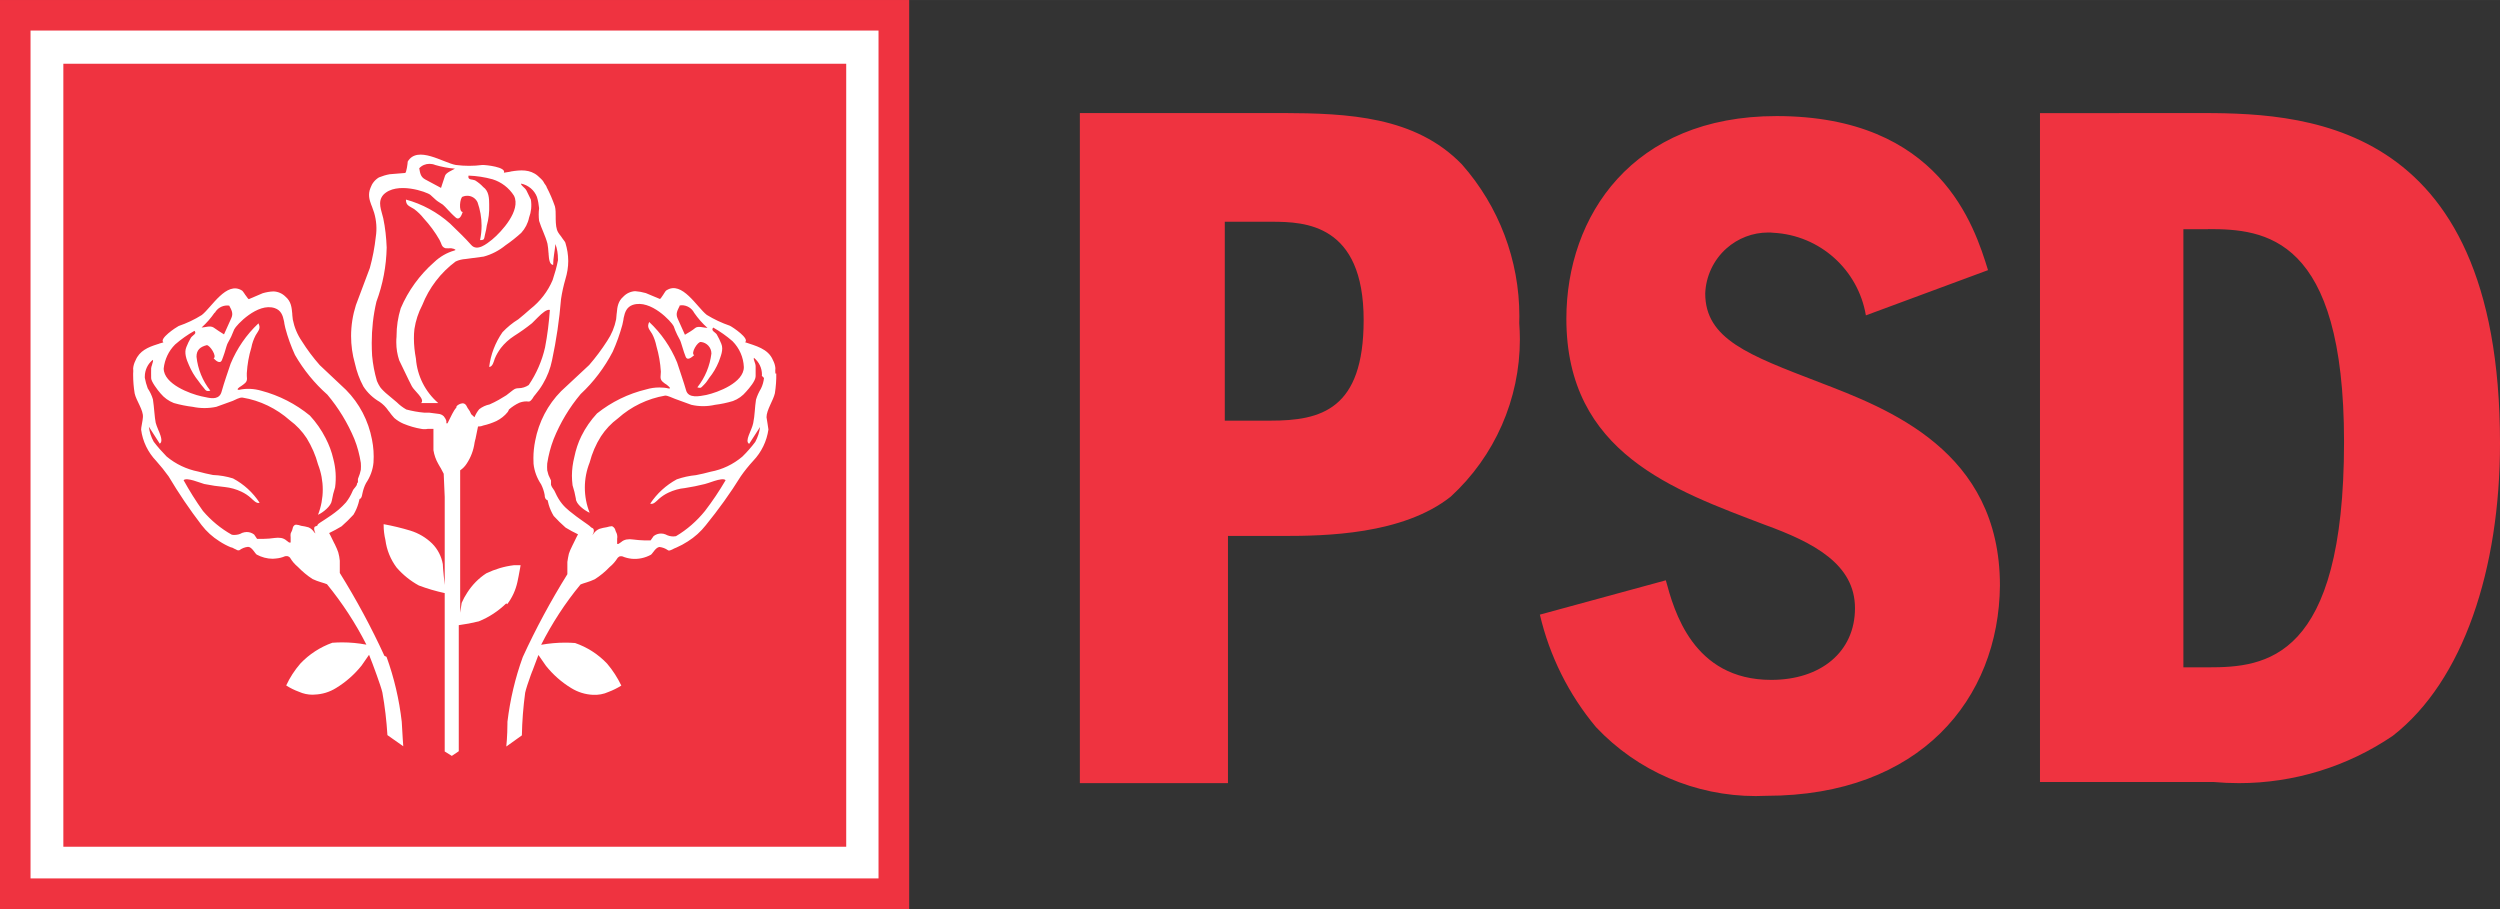 <?xml version="1.0" encoding="UTF-8"?>
<!DOCTYPE svg PUBLIC "-//W3C//DTD SVG 1.1//EN" "http://www.w3.org/Graphics/SVG/1.1/DTD/svg11.dtd">
<!-- Creator: CorelDRAW -->
<svg xmlns="http://www.w3.org/2000/svg" xml:space="preserve" width="1111px" height="404px" version="1.1" style="shape-rendering:geometricPrecision; text-rendering:geometricPrecision; image-rendering:optimizeQuality; fill-rule:evenodd; clip-rule:evenodd"
viewBox="0 0 197.32 71.75"
 xmlns:xlink="http://www.w3.org/1999/xlink"
 xmlns:xodm="http://www.corel.com/coreldraw/odm/2003">
 <rect x="0" y="0" width="197.32" height="71.75" fill="#333333" stroke="none"/>
 <defs>
  <style type="text/css">
   <![CDATA[
    .fil0 {fill:#EF3340;fill-rule:nonzero}
    .fil1 {fill:white;fill-rule:nonzero}
   ]]>
  </style>
 </defs>
 <g id="Layer_x0020_1">
  <g id="_2247375216464">
   <polygon id="path4" class="fil0" points="0,71.75 71.76,71.75 71.76,0 0,0 0,71.75 "/>
   <polygon id="path2" class="fil1" points="69.34,2.41 69.34,69.33 2.41,69.33 2.41,2.41 "/>
   <polygon id="path2_0" class="fil0" points="66.79,5.03 5,5.03 5,66.83 66.79,66.83 "/>
   <path id="path2_1" class="fil1" d="M33.09 13.28c0.07,0.38 0.1,0.68 0.47,0.88l1.25 0.67c0.03,-0.1 0.07,-0.2 0.1,-0.31l0.03 -0.09c0.07,-0.21 0.14,-0.42 0.19,-0.57 0.09,-0.24 0.56,-0.42 0.78,-0.55 -0.53,-0.04 -1.05,-0.14 -1.56,-0.29 -0.14,-0.06 -0.3,-0.09 -0.45,-0.09 -0.31,0 -0.6,0.12 -0.81,0.35l0 0zm-16.14 11.42l0 -0.04c-0.3,0.44 -0.65,0.84 -1.04,1.19 0.25,0 0.68,-0.18 0.95,0 0.27,0.19 0.54,0.37 0.82,0.54l0.58 -1.29c0.17,-0.38 0.01,-0.64 -0.17,-0.98 -0.05,-0.01 -0.11,-0.01 -0.16,-0.01 -0.41,0 -0.79,0.23 -0.98,0.59l0 0zm36.69 -0.6l0 0.05c-0.16,0.34 -0.33,0.59 -0.16,0.98l0.58 1.29c0.29,-0.17 0.6,-0.35 0.82,-0.54 0.23,-0.18 0.7,0 0.96,0 -0.4,-0.35 -0.75,-0.76 -1.05,-1.19 -0.19,-0.37 -0.57,-0.6 -0.98,-0.6 -0.06,0 -0.12,0.01 -0.17,0.02l0 -0.01zm-16.66 -10.24c-0.06,0.26 0.11,0.29 0.29,0.32l0.03 0 0.03 0.01c0.05,0.01 0.11,0.02 0.16,0.04 0.24,0.15 0.46,0.32 0.65,0.53 0.45,0.32 0.47,0.9 0.47,1.37l0 0.05c0.02,0.55 -0.04,1.1 -0.19,1.63 -0.03,0.24 -0.05,0.33 -0.14,0.7 -0.08,0.37 -0.04,0.44 -0.39,0.44 0.08,-0.38 0.12,-0.76 0.12,-1.14 0,-0.63 -0.11,-1.26 -0.32,-1.85 -0.15,-0.31 -0.46,-0.51 -0.81,-0.51 -0.12,0 -0.24,0.02 -0.36,0.07 -0.22,0.06 -0.34,1.21 0,1.21 -0.07,0.21 -0.24,0.7 -0.55,0.44 -0.14,-0.12 -0.27,-0.25 -0.4,-0.38l-0.04 -0.05 -0.07 -0.07 -0.04 -0.04c-0.21,-0.23 -0.41,-0.44 -0.47,-0.48l-0.4 -0.26c-0.17,-0.11 -0.31,-0.28 -0.58,-0.51 -0.27,-0.23 -2.68,-1.09 -3.72,0 -0.48,0.56 -0.14,1.22 0,1.85 0.16,0.76 0.24,1.54 0.27,2.31 -0.03,1.46 -0.3,2.9 -0.81,4.27 -0.25,1.06 -0.37,2.16 -0.37,3.25 0,0.34 0.01,0.68 0.03,1.01 0.06,0.68 0.19,1.35 0.38,2 0.07,0.17 0.16,0.34 0.26,0.49 0.08,0.1 0.16,0.2 0.26,0.29l0.18 0.17 0.87 0.73c0.22,0.22 0.47,0.41 0.75,0.57 0.46,0.12 0.94,0.21 1.42,0.25l0.39 0 0.7 0.09c0.17,0.01 0.33,0.08 0.45,0.2 0.09,0.11 0.16,0.23 0.2,0.37 0,0.03 0,0.06 0,0.09 0,0.03 0,0.06 0,0.09l0.09 0 0.37 -0.74c0.1,-0.2 0.22,-0.39 0.37,-0.57l-0.06 0c0.12,-0.15 0.31,-0.25 0.51,-0.27 0.3,0 0.35,0.35 0.44,0.43 0.1,0.13 0.18,0.27 0.24,0.43l0.26 0.24c0.09,-0.23 0.22,-0.45 0.38,-0.64 0.24,-0.18 0.51,-0.31 0.81,-0.37 0.25,-0.11 0.49,-0.23 0.72,-0.36l0.6 -0.36 0.54 -0.42 0.02 -0.01c0.11,-0.09 0.25,-0.13 0.4,-0.13 0,0 0,0 0,0 0.29,0 0.57,-0.09 0.81,-0.25 0.61,-0.9 1.05,-1.91 1.29,-2.97 0.19,-0.98 0.31,-1.97 0.38,-2.96 -0.24,-0.07 -0.62,0.26 -0.94,0.58l-0.04 0.04c-0.18,0.18 -0.34,0.35 -0.43,0.43 -0.46,0.37 -0.93,0.7 -1.42,1.01 -0.4,0.26 -0.75,0.58 -1.04,0.95 -0.19,0.26 -0.36,0.54 -0.48,0.84 -0.07,0.21 -0.17,0.65 -0.44,0.65 0.12,-0.98 0.48,-1.92 1.05,-2.74 0.37,-0.39 0.79,-0.74 1.25,-1.02 0.32,-0.26 0.64,-0.53 0.95,-0.81 0.77,-0.6 1.38,-1.39 1.76,-2.29 0.17,-0.51 0.32,-1.03 0.42,-1.56 0,-0.03 0,-0.06 0,-0.09 0,-0.41 -0.06,-0.81 -0.2,-1.19 -0.05,0.55 -0.18,1.09 -0.18,1.65 -0.28,-0.03 -0.33,-0.42 -0.36,-0.86l0 -0.06 -0.01 -0.06c-0.01,-0.23 -0.04,-0.47 -0.08,-0.7 -0.16,-0.62 -0.47,-1.18 -0.66,-1.8 -0.02,-0.17 -0.03,-0.33 -0.03,-0.5 0,-0.17 0.01,-0.33 0.03,-0.5 -0.03,-0.3 -0.08,-0.6 -0.17,-0.89 -0.21,-0.54 -0.68,-0.93 -1.25,-1.05 -0.04,0.14 0.29,0.3 0.42,0.54 0.12,0.24 0.24,0.48 0.35,0.72 0.08,0.48 0.03,0.97 -0.14,1.42 -0.09,0.45 -0.31,0.87 -0.62,1.21 -0.39,0.35 -0.81,0.69 -1.24,0.98 -0.5,0.41 -1.09,0.72 -1.72,0.89l-1.42 0.19c-0.28,0.02 -0.55,0.08 -0.8,0.2 -1.18,0.88 -2.09,2.07 -2.63,3.44 -0.31,0.59 -0.52,1.23 -0.62,1.89 -0.03,0.24 -0.04,0.49 -0.04,0.73 0,0.54 0.06,1.08 0.16,1.61 0.1,1.35 0.73,2.61 1.76,3.5l-1.35 0c0.34,-0.3 -0.56,-0.98 -0.73,-1.32 -0.33,-0.63 -0.66,-1.37 -1,-2.05 -0.15,-0.45 -0.23,-0.93 -0.23,-1.41 0,-0.16 0,-0.31 0.02,-0.47 0,-0.01 0,-0.03 0,-0.05 0,-0.74 0.11,-1.47 0.33,-2.18 0.59,-1.39 1.5,-2.64 2.64,-3.64 0.45,-0.43 1,-0.75 1.6,-0.92 0.15,-0.04 0.06,-0.09 -0.06,-0.13l-0.02 -0.01c-0.01,0 -0.02,0 -0.03,-0.01l-0.02 0c-0.07,-0.02 -0.14,-0.03 -0.14,-0.03 -0.15,0.01 -0.29,0.01 -0.44,0 -0.33,-0.1 -0.3,-0.37 -0.47,-0.66 -0.35,-0.61 -0.77,-1.18 -1.25,-1.7 -0.21,-0.27 -0.47,-0.52 -0.75,-0.73 -0.4,-0.25 -0.65,-0.28 -0.65,-0.75 1.29,0.35 2.48,1 3.48,1.89 0.56,0.55 1.2,1.15 1.67,1.69 0.47,0.54 1.22,-0.08 1.65,-0.42 0.75,-0.62 2.3,-2.31 1.73,-3.46 -0.39,-0.62 -0.99,-1.08 -1.69,-1.3 -0.62,-0.17 -1.26,-0.27 -1.9,-0.29l0 0zm-18.49 12.13c-0.15,0.32 -0.2,0.52 -0.3,0.69l-0.21 0.39c-0.06,0.09 -0.15,0.42 -0.25,0.75l-0.02 0.06c-0.07,0.2 -0.13,0.39 -0.19,0.53 -0.15,0.37 -0.51,0.03 -0.66,-0.13 0.29,-0.14 -0.29,-1.04 -0.54,-1.04 -0.51,0.13 -0.81,0.37 -0.81,0.91 0.1,0.98 0.48,1.91 1.09,2.68 -0.33,0.1 -0.38,-0.05 -0.52,-0.22 -0.15,-0.17 -0.29,-0.35 -0.42,-0.54 -0.31,-0.38 -0.56,-0.81 -0.75,-1.26 -0.2,-0.44 -0.39,-0.98 -0.2,-1.42 0.1,-0.26 0.22,-0.5 0.36,-0.74 0.04,-0.06 0.1,-0.11 0.16,-0.16l0.02 -0.02c0.13,-0.1 0.24,-0.2 0.1,-0.36 -0.54,0.3 -1.06,0.67 -1.53,1.08 -0.51,0.51 -0.82,1.17 -0.9,1.89 0,1.23 2.08,2 2.98,2.2 0.12,0.02 0.25,0.05 0.39,0.08l0.04 0.01c0.47,0.1 1,0.13 1.16,-0.46 0.22,-0.78 0.47,-1.48 0.71,-2.2 0.5,-1.21 1.25,-2.3 2.2,-3.19 0.2,0.42 0,0.56 -0.22,0.94 -0.16,0.31 -0.28,0.63 -0.34,0.97 -0.2,0.65 -0.32,1.34 -0.36,2.02 -0.03,0.32 0.11,0.55 -0.13,0.78 -0.1,0.09 -0.22,0.18 -0.34,0.26 -0.04,0.01 -0.44,0.28 -0.15,0.28 0.58,-0.13 1.19,-0.1 1.77,0.07 1.4,0.37 2.71,1.04 3.83,1.96 0.49,0.53 0.91,1.13 1.24,1.78 0.27,0.52 0.48,1.07 0.61,1.65 0.19,0.72 0.24,1.48 0.14,2.23 -0.11,0.34 -0.2,0.69 -0.26,1.05 -0.06,0.44 -0.69,0.94 -1.09,1.12 0.5,-1.28 0.5,-2.7 0,-3.98 -0.19,-0.72 -0.5,-1.42 -0.89,-2.06 -0.36,-0.55 -0.81,-1.03 -1.34,-1.42 -1.05,-0.93 -2.34,-1.56 -3.73,-1.79 -0.23,-0.03 -0.57,0.18 -0.77,0.26l-1.3 0.47c-0.61,0.13 -1.25,0.13 -1.86,0 -0.5,-0.06 -1,-0.16 -1.49,-0.3 -0.41,-0.16 -0.77,-0.42 -1.05,-0.76 -0.24,-0.27 -0.74,-0.94 -0.74,-1.2 0,-0.27 -0.01,-0.57 0,-0.79 0.01,-0.09 0.04,-0.18 0.07,-0.26l0.01 -0.05c0.05,-0.15 0.1,-0.29 0.05,-0.35 -0.4,0.32 -0.63,0.81 -0.63,1.32 0,0.03 0,0.06 0,0.1 0.05,0.28 0.13,0.56 0.23,0.83 0.18,0.27 0.32,0.56 0.41,0.87 0.1,0.63 0.13,1.44 0.22,1.85 0.03,0.13 0.11,0.33 0.2,0.55l0.02 0.05 0.03 0.07 0.02 0.04c0.16,0.4 0.28,0.8 0.05,0.94 -0.29,-0.44 -0.58,-0.9 -0.86,-1.34 0.05,0.42 0.18,0.82 0.38,1.18 0.31,0.41 0.66,0.8 1.02,1.17 0.72,0.6 1.58,1.01 2.5,1.19 0.38,0.1 0.77,0.2 1.16,0.27 0.54,0.02 1.07,0.11 1.58,0.27 0.85,0.45 1.57,1.11 2.1,1.92 -0.24,0.1 -0.51,-0.22 -0.68,-0.37 -0.23,-0.21 -0.48,-0.37 -0.75,-0.5 -0.42,-0.2 -0.86,-0.32 -1.31,-0.37 -0.55,-0.05 -1.09,-0.13 -1.63,-0.24 -0.34,-0.09 -1.38,-0.55 -1.63,-0.3 0.46,0.83 0.97,1.65 1.53,2.43 0.64,0.75 1.41,1.39 2.27,1.87 0.07,0.02 0.14,0.02 0.21,0.02 0.22,0 0.43,-0.05 0.61,-0.16 0.12,-0.04 0.24,-0.07 0.36,-0.07 0.22,0 0.42,0.07 0.59,0.2l0.23 0.34 0.51 0c0.29,0 0.58,-0.03 0.87,-0.07 0.08,-0.01 0.17,-0.02 0.26,-0.02 0.09,0 0.17,0.01 0.26,0.02 0.16,0.03 0.31,0.1 0.43,0.21l0.2 0.15 0.12 0 0 -0.41c0,-0.05 -0.01,-0.1 -0.01,-0.15 0,-0.04 0.01,-0.09 0.01,-0.14 0.03,-0.11 0.12,-0.21 0.16,-0.42 0.04,-0.22 0.18,-0.29 0.27,-0.29 0.13,0.01 0.27,0.04 0.4,0.09 0.19,0.02 0.39,0.07 0.58,0.12 0.19,0.08 0.34,0.22 0.45,0.39l0.12 0.11 -0.02 -0.02c-0.05,-0.1 -0.09,-0.2 -0.1,-0.31 -0.03,-0.34 0.17,-0.19 0.27,-0.34l0 -0.04c0.11,-0.16 0.87,-0.53 1.66,-1.19 0.21,-0.18 0.4,-0.37 0.58,-0.57 0.21,-0.27 0.38,-0.56 0.51,-0.87 0.1,-0.27 0.36,-0.38 0.36,-0.62 0.02,-0.04 0.04,-0.07 0.07,-0.1l0 -0.26 0.13 -0.35 0.02 -0.06c0.03,-0.11 0.06,-0.21 0.08,-0.31 0.01,-0.09 0.01,-0.18 0.01,-0.27 0,-0.09 0,-0.18 -0.01,-0.27 -0.1,-0.65 -0.27,-1.29 -0.51,-1.89 -0.53,-1.27 -1.25,-2.45 -2.13,-3.5 -1.02,-0.9 -1.88,-1.96 -2.56,-3.14 -0.31,-0.68 -0.57,-1.39 -0.76,-2.12 -0.03,-0.1 -0.05,-0.21 -0.07,-0.32l-0.01 -0.06c0,-0.02 -0.01,-0.05 -0.01,-0.08l-0.01 -0.05 -0.01 -0.05c-0.09,-0.44 -0.23,-0.84 -0.72,-1.01 -1.36,-0.47 -3.06,1.36 -3.2,1.67l0 0zm31.46 -1.93c-0.49,0.17 -0.63,0.58 -0.72,1.01l-0.01 0.05 -0.01 0.07 -0.01 0.07c-0.02,0.13 -0.05,0.26 -0.08,0.38 -0.2,0.73 -0.45,1.43 -0.76,2.12 -0.65,1.25 -1.5,2.38 -2.53,3.34 -0.89,1.06 -1.61,2.26 -2.13,3.55 -0.24,0.62 -0.41,1.27 -0.51,1.93 -0.01,0.09 -0.01,0.18 -0.01,0.27 0,0.09 0,0.18 0.01,0.27 0.03,0.13 0.06,0.25 0.1,0.37l0.2 0.43 0 0.35c0.07,0.24 0.25,0.36 0.35,0.63 0.14,0.31 0.31,0.6 0.52,0.86 0.17,0.21 0.37,0.4 0.58,0.57 0.76,0.63 1.54,1.1 1.66,1.24 0.11,0.14 0.27,0.06 0.27,0.34 -0.01,0.12 -0.05,0.23 -0.12,0.33l0.1 -0.12c0.11,-0.17 0.27,-0.3 0.46,-0.38 0.19,-0.06 0.38,-0.1 0.58,-0.13 0.13,-0.04 0.26,-0.07 0.4,-0.08 0.08,0 0.25,0.17 0.27,0.28 0.01,0.11 0.15,0.31 0.15,0.43 0.02,0.09 0.02,0.19 0,0.28l0 0.41 0.1 0 0.21 -0.14c0.12,-0.11 0.27,-0.18 0.43,-0.21 0.17,-0.03 0.35,-0.03 0.52,0 0.29,0.04 0.58,0.06 0.87,0.07l0.51 0 0.24 -0.34c0.17,-0.13 0.37,-0.2 0.58,-0.2 0.13,0 0.25,0.02 0.36,0.07 0.18,0.1 0.4,0.16 0.61,0.16 0.07,0 0.14,-0.01 0.21,-0.02 0.88,-0.52 1.65,-1.2 2.29,-1.99 0.59,-0.77 1.14,-1.59 1.63,-2.43 -0.12,-0.14 -0.51,-0.06 -0.89,0.06l-0.06 0.02c-0.28,0.09 -0.54,0.19 -0.68,0.22 -0.52,0.13 -1.05,0.24 -1.58,0.32 -0.45,0.04 -0.89,0.17 -1.3,0.36 -0.28,0.13 -0.53,0.3 -0.76,0.5 -0.17,0.16 -0.44,0.47 -0.68,0.37 0.53,-0.8 1.25,-1.46 2.1,-1.92 0.49,-0.17 0.99,-0.28 1.51,-0.33 0.39,-0.07 0.78,-0.17 1.16,-0.27 0.92,-0.17 1.78,-0.58 2.5,-1.19 0.37,-0.36 0.71,-0.75 1.02,-1.16 0.2,-0.37 0.33,-0.77 0.38,-1.18l-0.86 1.33c-0.39,-0.22 0.2,-1.03 0.32,-1.64 0.13,-0.62 0.12,-1.23 0.22,-1.85 0.09,-0.31 0.23,-0.6 0.39,-0.87 0.13,-0.26 0.21,-0.55 0.24,-0.84l-0.17 -0.17c0.01,-0.03 0.01,-0.06 0.01,-0.1 0,-0.51 -0.23,-0.99 -0.63,-1.32 -0.08,0.11 0.13,0.41 0.13,0.67l0 0.78c0,0.37 -0.5,0.94 -0.74,1.21 -0.28,0.34 -0.64,0.6 -1.05,0.75 -0.46,0.14 -0.94,0.24 -1.42,0.3 -0.61,0.14 -1.25,0.14 -1.86,0l-1.29 -0.47c-0.21,-0.07 -0.55,-0.26 -0.78,-0.26 -1.39,0.24 -2.68,0.86 -3.73,1.8 -0.53,0.39 -0.98,0.87 -1.34,1.42 -0.4,0.63 -0.7,1.33 -0.89,2.06 -0.25,0.63 -0.38,1.3 -0.38,1.98 0,0.69 0.13,1.36 0.38,1.99 -0.4,-0.18 -1.09,-0.68 -1.09,-1.12 -0.06,-0.35 -0.15,-0.71 -0.26,-1.05 -0.03,-0.25 -0.05,-0.5 -0.05,-0.75 0,-0.5 0.07,-1 0.19,-1.48 0.12,-0.58 0.3,-1.14 0.56,-1.66 0.32,-0.65 0.74,-1.25 1.23,-1.78 1.14,-0.91 2.47,-1.56 3.89,-1.9 0.33,-0.1 0.68,-0.15 1.03,-0.15 0.25,0 0.5,0.02 0.74,0.08 0.16,0.02 0.1,-0.07 0.01,-0.15l-0.02 -0.02c-0.07,-0.06 -0.14,-0.12 -0.14,-0.12 -0.12,-0.07 -0.24,-0.16 -0.34,-0.25 -0.24,-0.23 -0.13,-0.46 -0.13,-0.79 -0.04,-0.68 -0.16,-1.36 -0.35,-2.01 -0.07,-0.34 -0.18,-0.67 -0.34,-0.97 -0.23,-0.38 -0.43,-0.52 -0.23,-0.94 0.95,0.89 1.7,1.98 2.2,3.19 0.25,0.78 0.52,1.53 0.71,2.2 0.18,0.67 1.07,0.47 1.6,0.37 0.91,-0.2 2.96,-0.97 2.96,-2.2 -0.03,-0.77 -0.35,-1.49 -0.89,-2.04 -0.47,-0.41 -0.98,-0.77 -1.53,-1.08 -0.21,0.25 0.16,0.36 0.28,0.54 0.14,0.24 0.26,0.49 0.36,0.74 0.2,0.47 -0.06,1.01 -0.2,1.42 -0.19,0.46 -0.44,0.89 -0.75,1.27 -0.13,0.18 -0.19,0.32 -0.41,0.54 -0.23,0.21 -0.2,0.31 -0.53,0.21 0.61,-0.77 0.99,-1.69 1.11,-2.67 0,0 0,0 0,0 0,-0.47 -0.36,-0.86 -0.82,-0.91 -0.26,-0.06 -0.84,0.9 -0.54,1.04 -0.16,0.13 -0.52,0.48 -0.67,0.13 -0.16,-0.36 -0.37,-1.2 -0.46,-1.34l-0.21 -0.4c-0.11,-0.22 -0.2,-0.45 -0.28,-0.68 -0.16,-0.33 -1.8,-2.14 -3.22,-1.68l0 0zm-30.85 -1.13c0.04,0.02 0.14,0.16 0.24,0.31l0.02 0.04 0.03 0.03c0.11,0.16 0.21,0.3 0.25,0.3l1.1 -0.47c0.28,-0.08 0.56,-0.13 0.84,-0.14 0.36,0.01 0.7,0.16 0.95,0.41 0.46,0.39 0.49,0.86 0.54,1.37l0 0.07c0.01,0.12 0.02,0.24 0.04,0.37 0.12,0.61 0.36,1.19 0.71,1.7 0.42,0.67 0.9,1.31 1.42,1.9l2.07 1.95c1.06,1.07 1.77,2.44 2.05,3.92 0.12,0.59 0.16,1.2 0.12,1.81 -0.05,0.58 -0.26,1.14 -0.59,1.63 -0.14,0.26 -0.23,0.55 -0.29,0.84 -0.04,0.3 -0.14,0.41 -0.22,0.41l-0.09 0.35c-0.09,0.31 -0.22,0.61 -0.39,0.89 -0.29,0.32 -0.61,0.63 -0.94,0.92 -0.32,0.19 -0.64,0.37 -0.98,0.53 0,0 0.19,0.35 0.37,0.74l0.04 0.08 0.03 0.05c0.13,0.27 0.24,0.52 0.28,0.66 0.06,0.21 0.1,0.43 0.12,0.65l0 0.97c1.3,2.09 2.49,4.29 3.52,6.54l0.17 0.08c0.6,1.66 1,3.37 1.2,5.12 0.05,1.01 0.12,1.94 0.12,1.94l-1.25 -0.88c-0.07,-1.12 -0.2,-2.26 -0.4,-3.37 -0.06,-0.27 -0.25,-0.82 -0.45,-1.38l-0.03 -0.08 -0.03 -0.08 -0.02 -0.06c-0.16,-0.45 -0.34,-0.92 -0.52,-1.37l0 0 -0.59 0.85c-0.56,0.7 -1.24,1.3 -2.01,1.77 -0.51,0.32 -1.1,0.5 -1.7,0.52 -0.05,0.01 -0.11,0.01 -0.16,0.01 -0.37,0 -0.74,-0.08 -1.07,-0.23 -0.36,-0.13 -0.7,-0.3 -1.01,-0.5 0.29,-0.63 0.67,-1.21 1.12,-1.73 0.7,-0.74 1.57,-1.3 2.52,-1.64 0.26,-0.02 0.52,-0.03 0.78,-0.03 0.64,0 1.28,0.06 1.91,0.18 -0.86,-1.7 -1.91,-3.3 -3.11,-4.77 -0.21,-0.1 -0.69,-0.19 -1.14,-0.41 -0.42,-0.27 -0.81,-0.6 -1.16,-0.96 -0.25,-0.21 -0.46,-0.45 -0.62,-0.73 -0.05,-0.05 -0.11,-0.09 -0.17,-0.11 -0.04,-0.01 -0.07,-0.01 -0.11,-0.01 -0.04,0 -0.07,0 -0.11,0.01 -0.23,0.1 -0.47,0.16 -0.72,0.18 -0.08,0.01 -0.17,0.02 -0.25,0.02 -0.45,0 -0.88,-0.12 -1.27,-0.33 -0.14,-0.1 -0.38,-0.61 -0.68,-0.61 -0.25,0.02 -0.49,0.12 -0.69,0.27l-0.02 0c-0.08,0.03 -0.19,-0.02 -0.3,-0.09l-0.05 -0.02c-0.11,-0.06 -0.21,-0.12 -0.29,-0.12 -0.32,-0.13 -0.62,-0.29 -0.91,-0.48 -0.54,-0.34 -1.02,-0.77 -1.41,-1.28 -0.94,-1.23 -1.81,-2.51 -2.6,-3.84 -0.3,-0.42 -0.63,-0.83 -0.98,-1.22 -0.65,-0.68 -1.07,-1.54 -1.19,-2.47 -0.02,-0.08 0.14,-0.79 0.14,-0.97 0.06,-0.56 -0.53,-1.32 -0.65,-1.89 -0.08,-0.48 -0.12,-0.97 -0.12,-1.45 0,-0.04 0,-0.07 0,-0.11 0.01,-0.07 0.01,-0.14 0.01,-0.21 0,-0.07 0,-0.14 -0.01,-0.21 0.02,-0.22 0.09,-0.44 0.19,-0.63 0.31,-0.75 0.99,-1.04 1.69,-1.26l0.06 -0.02 0.04 -0.01 0.1 -0.04 0.07 -0.02 0.24 -0.07c-0.37,-0.28 0.98,-1.18 1.2,-1.29 0.64,-0.22 1.26,-0.51 1.83,-0.87 0.77,-0.6 1.95,-2.71 3.17,-1.93zm36.68 1.92c0.57,0.35 1.19,0.64 1.83,0.86 0.24,0.12 1.57,1.01 1.2,1.3 0.79,0.28 1.82,0.49 2.2,1.42 0.1,0.19 0.17,0.4 0.19,0.62 -0.01,0.07 -0.01,0.14 -0.01,0.21 0,0.08 0,0.15 0.01,0.22l0.07 0c0.01,0.52 -0.03,1.04 -0.11,1.56 -0.13,0.57 -0.66,1.32 -0.66,1.89 0.02,0.17 0.15,0.88 0.15,0.97 -0.13,0.92 -0.55,1.79 -1.2,2.47 -0.35,0.38 -0.68,0.79 -0.98,1.22 -0.83,1.34 -1.77,2.64 -2.76,3.86 -0.4,0.51 -0.88,0.94 -1.42,1.28 -0.29,0.19 -0.59,0.35 -0.91,0.49 -0.19,0.05 -0.48,0.29 -0.64,0.22l-0.03 -0.02c-0.2,-0.14 -0.42,-0.22 -0.66,-0.25 -0.3,0.03 -0.54,0.52 -0.67,0.61 -0.47,0.26 -1,0.37 -1.53,0.32 -0.25,-0.03 -0.5,-0.09 -0.73,-0.19 -0.03,-0.01 -0.07,-0.01 -0.1,-0.01 -0.04,0 -0.08,0 -0.11,0.01 -0.06,0.03 -0.11,0.07 -0.16,0.12 -0.17,0.27 -0.38,0.52 -0.63,0.72 -0.35,0.37 -0.75,0.7 -1.18,0.97 -0.43,0.21 -0.91,0.31 -1.12,0.41 -1.21,1.46 -2.25,3.07 -3.11,4.76 0.63,-0.11 1.27,-0.17 1.9,-0.17 0.26,0 0.52,0.01 0.78,0.03 0.96,0.33 1.83,0.89 2.53,1.63 0.45,0.53 0.82,1.11 1.12,1.73 -0.32,0.2 -0.66,0.37 -1.01,0.5 -0.39,0.18 -0.81,0.25 -1.23,0.23 -0.61,-0.03 -1.19,-0.21 -1.71,-0.53 -0.76,-0.46 -1.44,-1.06 -2,-1.76l-0.59 -0.85 -0.01 0.01c-0.02,0.06 -0.24,0.62 -0.47,1.25l-0.03 0.06 -0.02 0.06 -0.05 0.13 -0.03 0.08c-0.2,0.55 -0.38,1.1 -0.44,1.38 -0.15,1.11 -0.24,2.25 -0.26,3.37l-1.23 0.88c0,0 0.09,-0.85 0.09,-1.81l0 -0.14c0.21,-1.75 0.61,-3.46 1.21,-5.11 1.03,-2.25 2.22,-4.45 3.52,-6.54l0 -0.97c0.03,-0.22 0.07,-0.43 0.12,-0.65 0.04,-0.14 0.15,-0.39 0.28,-0.65l0.03 -0.06 0.04 -0.08c0.18,-0.39 0.37,-0.74 0.37,-0.74 -0.34,-0.16 -0.67,-0.34 -0.98,-0.53 -0.33,-0.29 -0.65,-0.6 -0.94,-0.92 -0.17,-0.28 -0.3,-0.58 -0.39,-0.88l-0.09 -0.36c-0.08,-0.01 -0.23,-0.11 -0.23,-0.41 -0.05,-0.29 -0.15,-0.58 -0.28,-0.84 -0.33,-0.49 -0.54,-1.05 -0.6,-1.63 -0.01,-0.15 -0.01,-0.3 -0.01,-0.45 0,-0.45 0.05,-0.91 0.14,-1.36 0.28,-1.48 0.99,-2.85 2.05,-3.92l2.21 -2.06c0.52,-0.6 0.99,-1.23 1.42,-1.9 0.35,-0.52 0.59,-1.1 0.71,-1.71 0.02,-0.15 0.03,-0.29 0.04,-0.44l0.01 -0.06c0.04,-0.48 0.1,-0.93 0.53,-1.3 0.24,-0.25 0.57,-0.4 0.92,-0.42 0.28,0.02 0.56,0.07 0.84,0.15l1.1 0.46c0.04,0.03 0.14,-0.12 0.25,-0.29l0.03 -0.04 0.02 -0.04c0.1,-0.16 0.2,-0.31 0.24,-0.31 1.22,-0.78 2.4,1.34 3.17,1.94l0 0zm-19.8 -11.83c0.7,0.09 1.4,0.09 2.09,0 0.28,-0.01 1.91,0.17 1.7,0.61l0.32 -0.05 0.07 -0.01c0.04,-0.01 0.07,-0.02 0.11,-0.02l0.07 -0.02c0.74,-0.12 1.49,-0.18 2.11,0.35 0.13,0.11 0.43,0.39 0.46,0.49 0.03,0.1 0.23,0.3 0.23,0.39 0.26,0.49 0.48,1.01 0.66,1.53 0.06,0.24 0.06,0.53 0.06,0.82l0 0.18c0.01,0.4 0.03,0.79 0.2,1.06 0.03,0.06 0.13,0.19 0.24,0.33l0.03 0.05 0.02 0.02 0.03 0.05c0.13,0.17 0.25,0.33 0.25,0.38 0.14,0.46 0.22,0.94 0.22,1.42 0,0.48 -0.08,0.96 -0.22,1.42 -0.15,0.52 -0.27,1.05 -0.35,1.59 -0.13,1.62 -0.37,3.24 -0.71,4.83 -0.13,0.65 -0.38,1.29 -0.72,1.86 -0.18,0.31 -0.39,0.6 -0.62,0.87 -0.05,0.05 -0.1,0.12 -0.15,0.2l-0.02 0.04c-0.1,0.14 -0.2,0.28 -0.32,0.28l-0.04 0c-0.05,-0.01 -0.1,-0.01 -0.15,-0.01 -0.2,0 -0.39,0.04 -0.57,0.11 -0.3,0.14 -0.57,0.32 -0.81,0.53 -0.02,0.07 -0.06,0.14 -0.1,0.2 -0.24,0.3 -0.55,0.54 -0.89,0.71 -0.33,0.15 -0.67,0.27 -1.03,0.35 -0.11,0.05 -0.24,0.08 -0.36,0.08 -0.02,0 -0.04,0 -0.06,0 0,0 -0.09,0.47 -0.19,0.93l-0.01 0.06 -0.02 0.05 -0.05 0.22c-0.08,0.6 -0.29,1.17 -0.63,1.68 -0.13,0.2 -0.3,0.38 -0.51,0.52l0 11.24 0.12 -0.78c0.12,-0.28 0.27,-0.55 0.44,-0.81 0.39,-0.61 0.9,-1.13 1.5,-1.52 0.69,-0.33 1.42,-0.55 2.17,-0.64l0.54 0c0,0 -0.06,0.38 -0.14,0.77l-0.01 0.06c-0.03,0.17 -0.07,0.35 -0.1,0.49 -0.14,0.64 -0.41,1.24 -0.81,1.76l-0.07 -0.07c-0.63,0.61 -1.37,1.1 -2.17,1.42 -0.52,0.13 -1.05,0.23 -1.58,0.3l0 9.95 -0.55 0.37 -0.56 -0.35 0 -12.5c-0.69,-0.15 -1.38,-0.35 -2.04,-0.6 -0.66,-0.36 -1.26,-0.84 -1.76,-1.42 -0.47,-0.63 -0.78,-1.38 -0.88,-2.17 -0.09,-0.38 -0.14,-0.77 -0.14,-1.16 0,-0.03 0,-0.06 0,-0.09 0.71,0.13 1.42,0.3 2.11,0.51 0.65,0.2 1.24,0.55 1.72,1.02 0.44,0.44 0.73,1.01 0.84,1.62 0,0.3 0.15,1.65 0.15,1.65l0 -6.95 -0.08 -1.83c0,0 -0.11,-0.2 -0.22,-0.42l-0.02 -0.04 -0.03 -0.04c-0.05,-0.09 -0.1,-0.19 -0.16,-0.28 -0.19,-0.33 -0.32,-0.7 -0.38,-1.08l0 -1.68 -0.46 0c-0.08,0.02 -0.16,0.02 -0.24,0.02 -0.09,0 -0.17,0 -0.25,-0.02 -0.49,-0.08 -0.96,-0.22 -1.42,-0.41 -0.26,-0.11 -0.51,-0.27 -0.72,-0.45 -0.15,-0.16 -0.29,-0.34 -0.41,-0.51 -0.04,-0.03 -0.06,-0.07 -0.08,-0.1 -0.18,-0.26 -0.4,-0.48 -0.66,-0.66 -0.52,-0.3 -0.97,-0.72 -1.29,-1.22 -0.31,-0.57 -0.53,-1.19 -0.67,-1.82 -0.2,-0.7 -0.3,-1.43 -0.3,-2.16 0,-0.83 0.13,-1.65 0.38,-2.44 0.37,-0.98 0.74,-1.95 1.1,-2.93 0.22,-0.8 0.38,-1.63 0.47,-2.46 0.1,-0.63 0.05,-1.28 -0.13,-1.9 -0.06,-0.19 -0.13,-0.36 -0.19,-0.54l-0.03 -0.06c-0.16,-0.43 -0.28,-0.85 -0.07,-1.36 0.12,-0.35 0.35,-0.64 0.67,-0.83 0.27,-0.11 0.56,-0.2 0.85,-0.25l1.22 -0.1c0.1,-0.02 0.2,-0.78 0.2,-0.9 0.77,-1.3 2.82,0.1 3.8,0.27l0 0z"/>
  </g>
  <path id="path2_2" class="fil0" d="M96.67 17.5l0 15.7 3.6 0c4,0 7.36,-0.87 7.36,-7.94 0,-7.6 -4.65,-7.75 -7.21,-7.76l-3.75 0zm77.62 0.59l-1.96 0 0 34.58 1.96 0c4.5,0 10.72,-0.55 10.72,-17.8 0,-16.24 -6.27,-16.79 -10.72,-16.79l0 0.01zm-34.08 -8.93c12.89,0 15.63,8.69 16.7,12.16l-9.64 3.57c-0.61,-3.61 -3.64,-6.33 -7.31,-6.52 -0.13,-0.02 -0.27,-0.02 -0.4,-0.02 -1.22,0 -2.39,0.45 -3.3,1.26 -1.01,0.9 -1.62,2.19 -1.67,3.55 0,3.6 3.44,4.87 8.95,6.99 5.5,2.11 14.31,5.42 14.31,16.06 -0.08,8.96 -6.31,16.6 -18.45,16.6 -0.27,0.01 -0.55,0.02 -0.82,0.02 -4.77,0 -9.34,-1.97 -12.61,-5.44 -2.15,-2.57 -3.67,-5.62 -4.43,-8.88l9.94 -2.71c0.64,2.36 2.12,7.86 8.32,7.86 3.9,0 6.61,-2.2 6.61,-5.66 0,-3.47 -3.25,-5.18 -7.14,-6.59 -7.09,-2.71 -15.64,-5.63 -15.64,-16.25 0,-8.12 5.22,-16 16.58,-16l0 0zm-39.94 -0.24l0.98 0c5.12,0.02 10.46,0.25 14.14,4.06 2.92,3.31 4.53,7.56 4.53,11.97 0,0.18 0,0.37 -0.01,0.55 0.03,0.42 0.05,0.85 0.05,1.28 0,4.72 -1.98,9.23 -5.46,12.42 -3.8,3.01 -9.95,3.1 -13.23,3.1l-4.35 0 0 19.51 -11.69 0 0 -52.89 15.04 0 0 0zm72.92 0c8.04,0 24.13,0 24.13,26.06 0,9.9 -2.87,18.75 -8.47,23.1 -3.58,2.43 -7.81,3.73 -12.13,3.73 -0.67,0 -1.35,-0.03 -2.01,-0.09l-13.7 0 0 -52.79 12.18 -0.01z"/>
 </g>
</svg>
